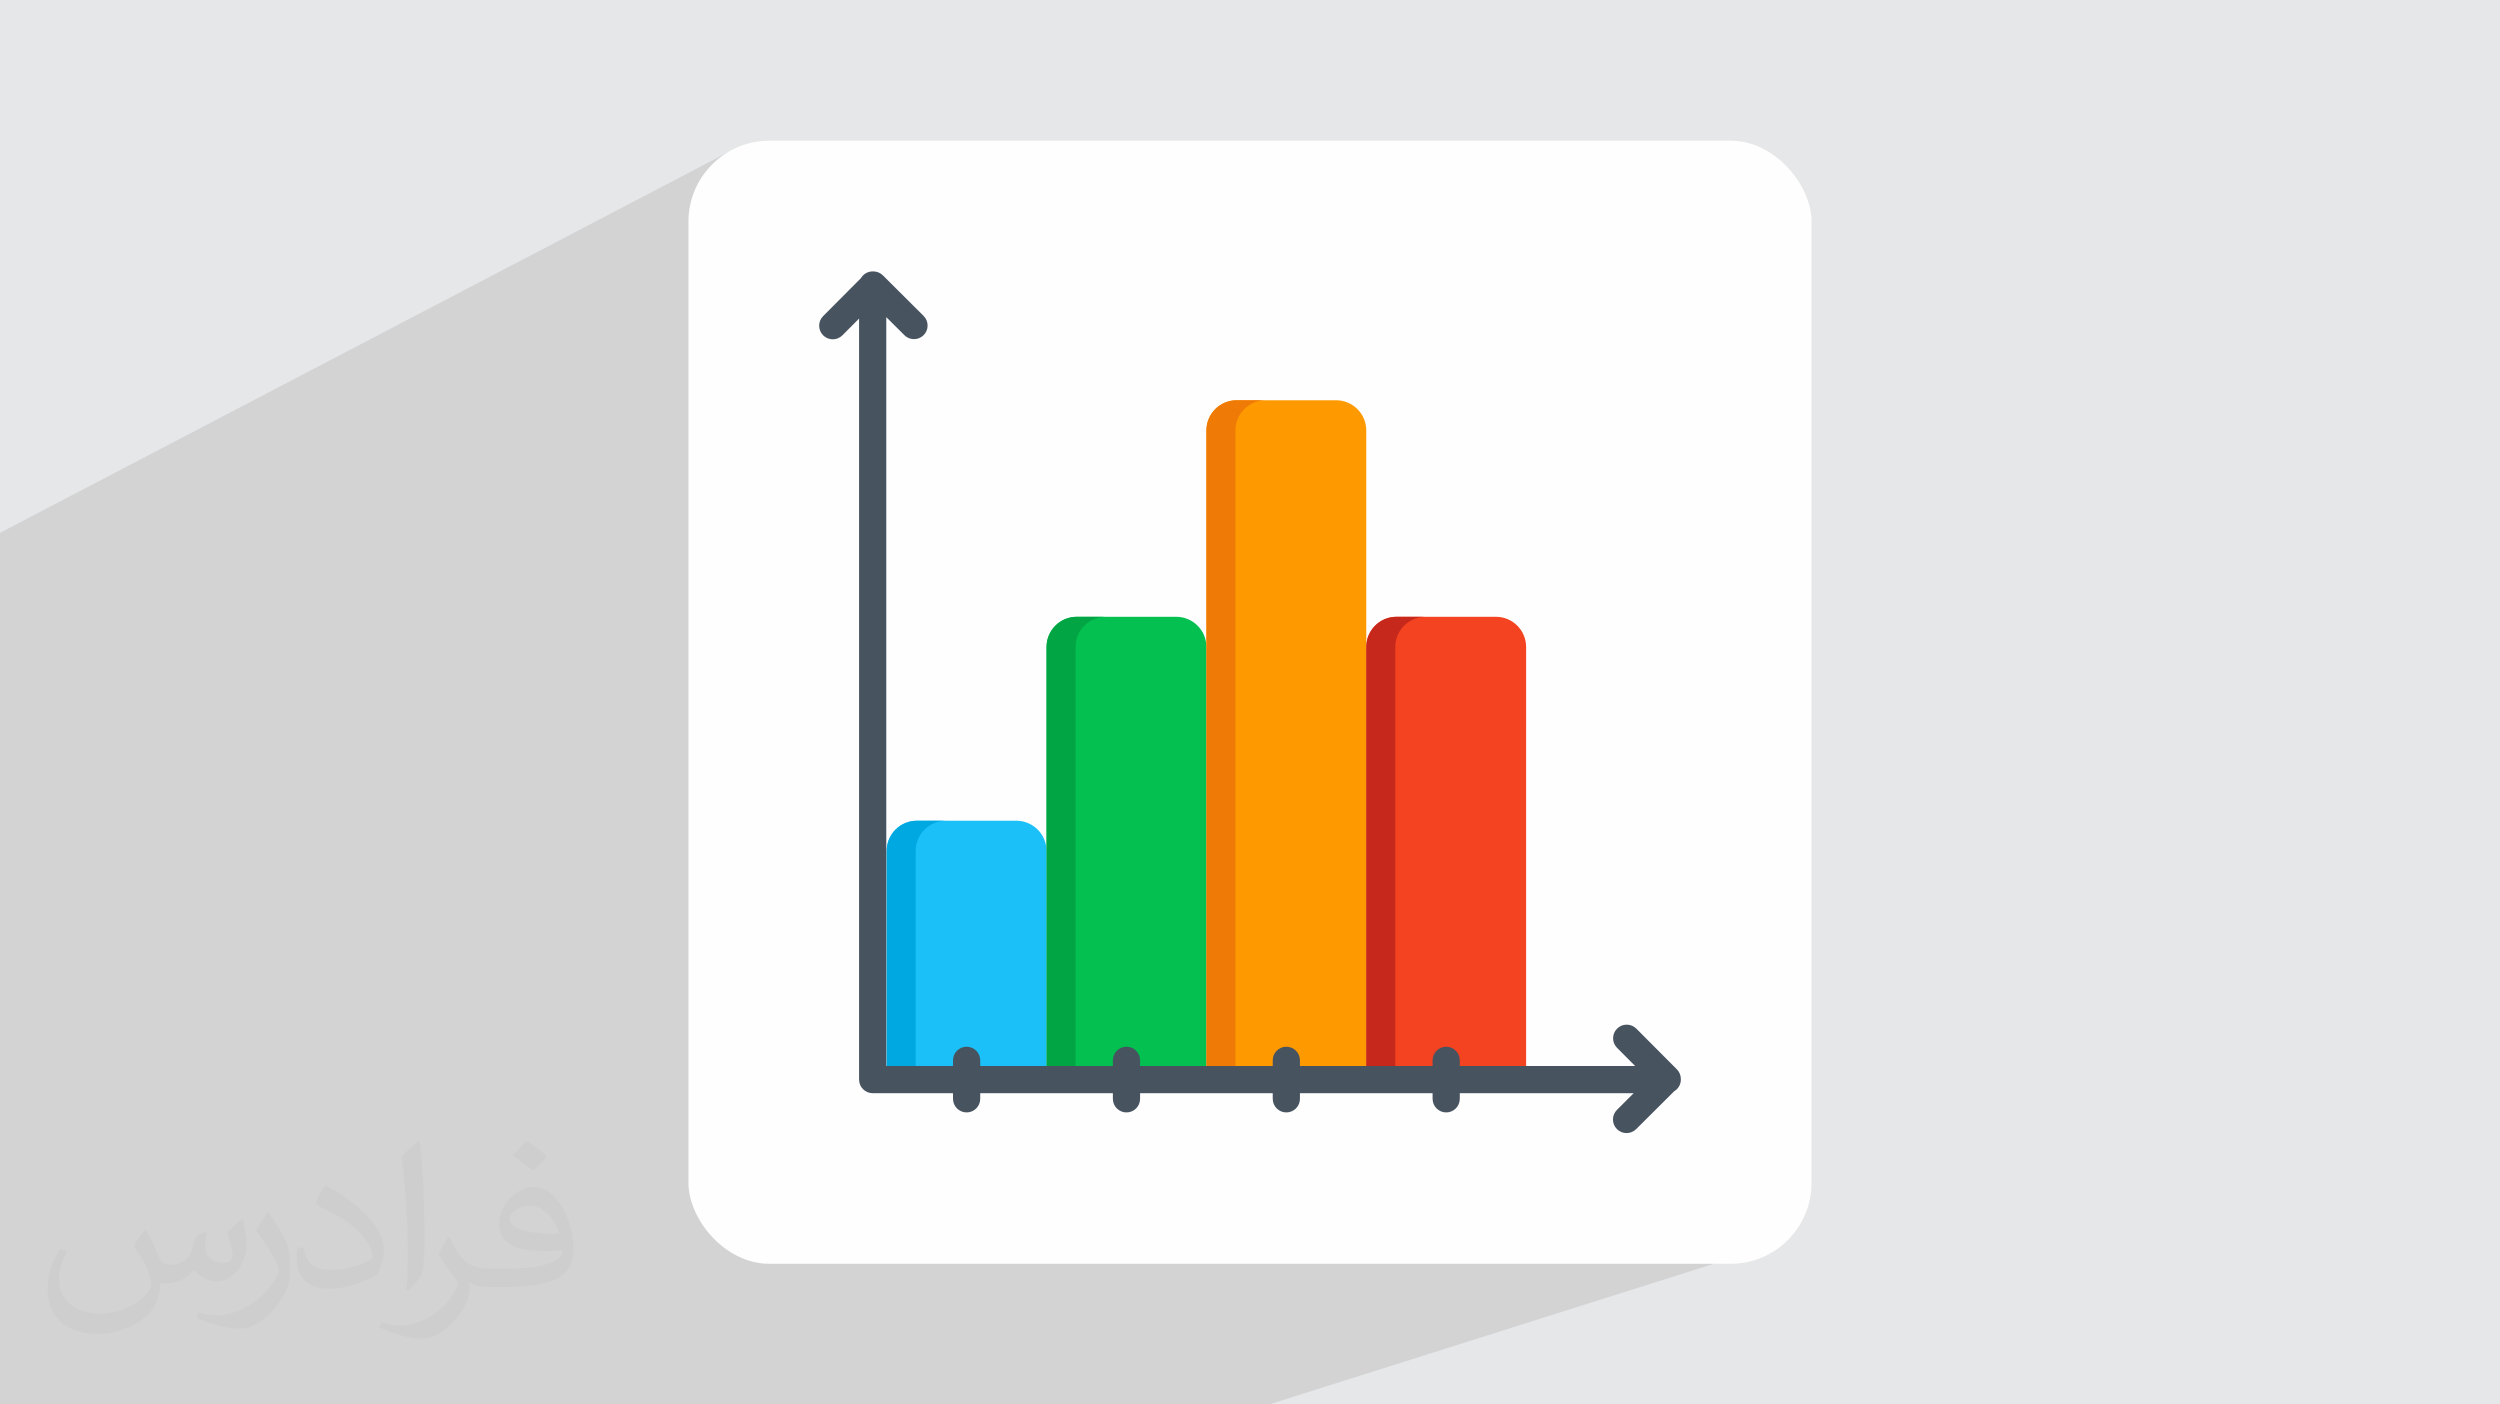 <?xml version="1.0" encoding="UTF-8"?>
<!DOCTYPE svg PUBLIC "-//W3C//DTD SVG 1.0//EN" "http://www.w3.org/TR/2001/REC-SVG-20010904/DTD/svg10.dtd">
<!-- Creator: CorelDRAW -->
<svg xmlns="http://www.w3.org/2000/svg" xml:space="preserve" width="94.192mm" height="52.917mm" version="1.0" style="shape-rendering:geometricPrecision; text-rendering:geometricPrecision; image-rendering:optimizeQuality; fill-rule:evenodd; clip-rule:evenodd"
viewBox="0 0 9404.92 5283.66"
 xmlns:xlink="http://www.w3.org/1999/xlink"
 xmlns:xodm="http://www.corel.com/coreldraw/odm/2003">
 <defs>
  <style type="text/css">
   <![CDATA[
    .fil3 {fill:#FEFEFE}
    .fil11 {fill:#00A8E2;fill-rule:nonzero}
    .fil10 {fill:#02A544;fill-rule:nonzero}
    .fil6 {fill:#04C051;fill-rule:nonzero}
    .fil7 {fill:#1CC0F9;fill-rule:nonzero}
    .fil12 {fill:#485360;fill-rule:nonzero}
    .fil8 {fill:#C6281C;fill-rule:nonzero}
    .fil9 {fill:#EF7A06;fill-rule:nonzero}
    .fil4 {fill:#F44321;fill-rule:nonzero}
    .fil5 {fill:#FE9900;fill-rule:nonzero}
    .fil2 {fill:#373435;fill-opacity:0.031}
    .fil1 {fill:#2B2A29;fill-opacity:0.102}
    .fil0 {fill:#E6E7E8}
   ]]>
  </style>
 </defs>
 <g id="Layer_x0020_1">
  <polygon class="fil0" points="-0,0 9404.92,0 9404.92,5283.66 -0,5283.66 "/>
  <polygon class="fil1" points="6532.25,3955.98 6723.22,4667.13 4773.4,5283.66 38.76,5283.66 -0,5283.66 -0,2004.49 2736.98,573.52 "/>
  <path class="fil2" d="M548.54 4627.69c17.95,27.21 29.6,53.36 40.96,82.43 8.45,16.91 12.93,48.09 52.57,48.09 11.61,0 28.28,-3.42 43.06,-11.61 16.63,-8.73 29.32,-21.94 35.94,-42l15.85 -53.36 38.57 -19.02 2.64 2.64c-5.27,20.09 -6.59,39.36 -6.59,54.43 0,44.63 38.57,61.56 69.22,61.56 17.95,0 34.09,-8.73 34.09,-25.11 0,-21.13 -8.98,-57.06 -20.62,-89.29 17.95,-17.95 35.94,-35.94 56.53,-50.47l3.17 1.6c8.98,38.04 14,75.56 14,100.66 0,24.57 -10.83,51.79 -19.81,69.49 -18.49,34.87 -51.25,62.62 -90.87,62.62 -30.1,0 -63.65,-15.07 -86.66,-43.06l-1.32 0c-21.66,26.96 -55.22,51.25 -108.86,51.25l-16.63 0c-2.64,35.41 -10.29,60.49 -21.94,82.95 -31.95,62.34 -126.81,106.47 -216.1,106.47 -124.17,0 -186.51,-71.59 -186.51,-166.96 0,-58.91 19.27,-113.6 48.88,-152.42l24.29 10.04c-18.49,35.41 -30.91,68.68 -30.91,101.45 0,89.29 72.66,131.83 156.4,131.83 77.68,0 173.83,-49.41 191.28,-106.72 -6.59,-62.62 -30.1,-91.93 -66.04,-148.99 10.83,-19.02 24.83,-38.04 42.28,-58.38l3.17 0 0 0 0 0 -0.02 -0.09zm1432.13 -336.04c26.15,16.39 51.79,35.66 76.87,57.85 -14,19.81 -31.45,37.79 -53.11,53.64 -25.11,-20.34 -50.19,-37.79 -75.84,-56.27 17.42,-19.55 34.62,-38.29 52.04,-55.22l0 0 0 0 0 0 0 0 0 0 0.03 0zm13.47 244.11c-42.28,0 -76.87,27.75 -76.87,48.34 0,44.13 84.53,57.85 185.72,57.31 -12.68,-51.79 -57.06,-105.68 -108.86,-105.68l0.01 0.03zm-94.86 236.19c54.96,0 103.04,-1.6 139.74,-10.83 40.96,-10.29 75.56,-30.91 75.56,-45.17 0,-3.7 0,-8.19 -1.32,-11.89 -22.98,2.11 -49.41,2.11 -72.38,2.11 -74.49,0 -131.55,-16.91 -154.02,-58.66 -5.55,-11.61 -9.51,-24.57 -9.51,-39.36 0,-40.43 17.42,-79.79 48.09,-107 25.61,-22.45 53.89,-36.44 82.67,-36.44 52.04,0 93.51,41.75 122.57,107.54 15.85,35.94 26.68,77.4 26.68,129.72 0,34.87 -9.51,64.19 -31.17,85.85 -40.43,39.11 -114.92,53.89 -229.04,53.89l-51.79 0 0 0 -13.47 0c-28.28,0 -48.62,-5.02 -64.72,-17.42l-2.64 0c0.79,6.59 1.32,12.93 1.32,19.02 0,25.61 -8.45,58.38 -25.61,84.53 -50.72,75.3 -105.68,108.04 -153.24,108.04 -48.09,0 -107,-18.49 -160.11,-42.54l9.51 -18.49c17.17,7.13 40.96,11.89 73.7,11.89 85.85,0 198.66,-82.43 212.66,-163 -3.17,-6.59 -8.98,-15.32 -17.17,-24.57 -25.11,-29.85 -40.96,-54.68 -55.75,-80.83 12.68,-25.11 24.29,-45.17 35.13,-63.4l4.49 -0.53c36.72,74.77 69.99,117.55 144.23,117.55l11.61 0 0 0 53.89 0 0 0 0 0 0 0 0 0 0 0 0.09 0.01zm-371.98 79c6.34,-34.34 6.87,-72.91 6.87,-108.86l0 -53.36c0,-99.6 -12.68,-244.36 -22.98,-338.68 17.95,-19.27 43.06,-42 62.87,-57.31l5.81 1.6c13.47,118.62 16.63,256 16.63,383.06 0,33.3 -1.32,65.79 -4.49,89.55 -1.85,30.1 -19.27,52.83 -56.53,87.7l-8.19 -3.7zm-382.8 -157.19c1.85,46.77 24.83,83.49 105.15,83.49 49.93,0 92.19,-12.93 138.96,-35.13 8.45,-3.7 12.93,-8.73 12.93,-12.93 0,-29.32 -22.45,-68.15 -60.23,-103.55 -36.72,-33.3 -85.34,-62.62 -130.76,-82.18 -15.6,-6.59 -20.62,-13.47 -20.62,-20.09 0,-13.47 17.95,-41.75 32.77,-62.09l5.02 -0.53c52.04,27.21 110.17,67.64 153.24,112.53 39.11,41.47 63.4,83.49 63.4,129.19 0,33.81 -10.29,65.51 -26.96,95.11 -57.06,28.79 -117.83,50.72 -178.06,50.72 -73.17,0 -123.1,-34.34 -123.1,-114.92 0,-8.73 0,-22.19 3.17,-39.64l25.11 0 0 0 0 0 0 0 0 0 0 0 -0.02 0zm-132.37 -132.9l45.45 73.45c16.63,27.21 32.23,56.81 32.23,103.55l0 59.7c0,48.34 -30.91,100.13 -80.83,151.38 -39.11,34.62 -73.7,49.41 -105.68,49.41 -47.55,0 -101.98,-14.79 -164.85,-41.75l7.13 -18.49c19.81,5.27 42.79,9.77 71.06,9.77 90.36,-0.53 182.8,-66.57 225.08,-147.15 5.02,-9.26 6.87,-17.95 6.87,-24.04 0,-9.26 -5.02,-19.55 -8.98,-28.79 -22.98,-43.31 -48.62,-82.95 -76.87,-119.68 14.79,-23.25 29.6,-45.7 45.7,-67.9l3.7 0.53 0 0 0 0 0 0 0 0 0 0 -0.02 0.01z"/>
  <rect class="fil3" x="2589.93" y="529.3" width="4225.03" height="4225.03" rx="304.59" ry="304.59"/>
  <g id="_1644614346752">
   <g>
    <path class="fil4" d="M5741.24 2726.33l0 -292.34c0,-62.78 -50.89,-113.67 -113.66,-113.67l-374.06 0c-62.76,0 -113.67,50.89 -113.67,113.67l0 1627.33 601.39 0 0 -1167.79 0 -167.2zm0 0l0 0 0 0z"/>
   </g>
   <path class="fil5" d="M5139.85 4061.33l0 -2441.94c0,-62.78 -50.89,-113.67 -113.66,-113.67l-374.05 0c-62.76,0 -113.66,50.89 -113.66,113.67l0 2441.93 601.37 0 0 0.01z"/>
   <path class="fil6" d="M4538.46 4061.33l0 -1627.34c0,-62.78 -50.89,-113.67 -113.66,-113.67l-374.05 0c-62.76,0 -113.66,50.89 -113.66,113.67l0 1627.33 601.37 0 0 0.01z"/>
   <path class="fil7" d="M3937.08 4061.33l0 -860.09c0,-62.77 -50.9,-113.67 -113.67,-113.67l-374.06 0c-62.77,0 -113.67,50.89 -113.67,113.67l0 860.09 601.4 0z"/>
   <path class="fil8" d="M5362.71 2320.33l-109.19 0c-62.76,0 -113.66,50.89 -113.66,113.67l0 1627.33 109.18 0 0 -1627.33c0,-62.77 50.89,-113.67 113.67,-113.67z"/>
   <path class="fil9" d="M4761.32 1505.72l-109.19 0c-62.75,0 -113.66,50.89 -113.66,113.67l0 2441.93 109.19 0 0 -2441.93c-0.01,-62.77 50.88,-113.67 113.66,-113.67z"/>
   <path class="fil10" d="M4159.92 2320.33l-109.18 0c-62.76,0 -113.66,50.89 -113.66,113.67l0 1627.33 109.18 0 0 -1627.33c0,-62.77 50.89,-113.67 113.66,-113.67z"/>
   <path class="fil11" d="M3558.53 3087.58l-109.18 0c-62.77,0 -113.67,50.89 -113.67,113.67l0 860.08 109.19 0 0 -860.08c0,-62.77 50.88,-113.67 113.66,-113.67z"/>
   <g>
    <path class="fil12" d="M6323.28 4059.06c0.03,-13.58 -5.33,-26.6 -14.92,-36.23l-152.52 -153.11c-19.96,-20.03 -52.37,-20.09 -72.38,-0.14 -20.03,19.95 -20.09,52.35 -0.15,72.38l67.91 68.17 -2817.07 0 0 -2817.07 68.16 67.91c20.04,19.95 52.44,19.88 72.38,-0.15 19.96,-20.03 19.89,-52.44 -0.13,-72.38l-153.1 -152.51c-9.61,-9.56 -22.59,-14.93 -36.13,-14.93 -0.03,0 -0.07,0 -0.1,0 -0.38,0 -0.74,0.05 -1.12,0.06 -0.39,-0.01 -0.76,-0.06 -1.15,-0.06 -18.82,0 -35.23,10.18 -44.12,25.32l-142.27 142.83c-19.96,20.04 -19.89,52.44 0.14,72.38 9.99,9.95 23.06,14.93 36.13,14.93 13.13,0 26.27,-5.02 36.26,-15.07l62.7 -62.93 0 2862.86c0,28.27 22.92,51.18 51.18,51.18l2862.85 0 -62.93 62.7c-20.03,19.95 -20.09,52.36 -0.15,72.38 10,10.03 23.13,15.06 36.27,15.06 13.06,0 26.13,-4.97 36.12,-14.92l142.84 -142.3c15.14,-8.89 25.32,-25.28 25.32,-44.1 0,-0.39 -0.05,-0.77 -0.06,-1.15 0.01,-0.37 0.06,-0.73 0.06,-1.11z"/>
    <path class="fil12" d="M3636.37 4184.92c-28.28,0 -51.18,-22.91 -51.18,-51.18l0 -144.84c0,-28.28 22.92,-51.18 51.18,-51.18 28.26,0 51.18,22.91 51.18,51.18l0 144.84c0,28.28 -22.92,51.18 -51.18,51.18z"/>
    <path class="fil12" d="M4237.76 4184.92c-28.27,0 -51.18,-22.91 -51.18,-51.18l0 -144.84c0,-28.28 22.92,-51.18 51.18,-51.18 28.28,0 51.18,22.91 51.18,51.18l0 144.84c0,28.28 -22.92,51.18 -51.18,51.18z"/>
    <path class="fil12" d="M4839.16 4184.92c-28.28,0 -51.18,-22.91 -51.18,-51.18l0 -144.84c0,-28.28 22.91,-51.18 51.18,-51.18 28.28,0 51.18,22.91 51.18,51.18l0 144.84c0,28.28 -22.92,51.18 -51.18,51.18z"/>
    <path class="fil12" d="M5440.54 4184.92c-28.27,0 -51.18,-22.91 -51.18,-51.18l0 -144.84c0,-28.28 22.93,-51.18 51.18,-51.18 28.27,0 51.18,22.91 51.18,51.18l0 144.84c0,28.28 -22.92,51.18 -51.18,51.18z"/>
   </g>
   <g>
   </g>
   <g>
   </g>
   <g>
   </g>
   <g>
   </g>
   <g>
   </g>
   <g>
   </g>
   <g>
   </g>
   <g>
   </g>
   <g>
   </g>
   <g>
   </g>
   <g>
   </g>
   <g>
   </g>
   <g>
   </g>
   <g>
   </g>
   <g>
   </g>
  </g>
 </g>
</svg>
